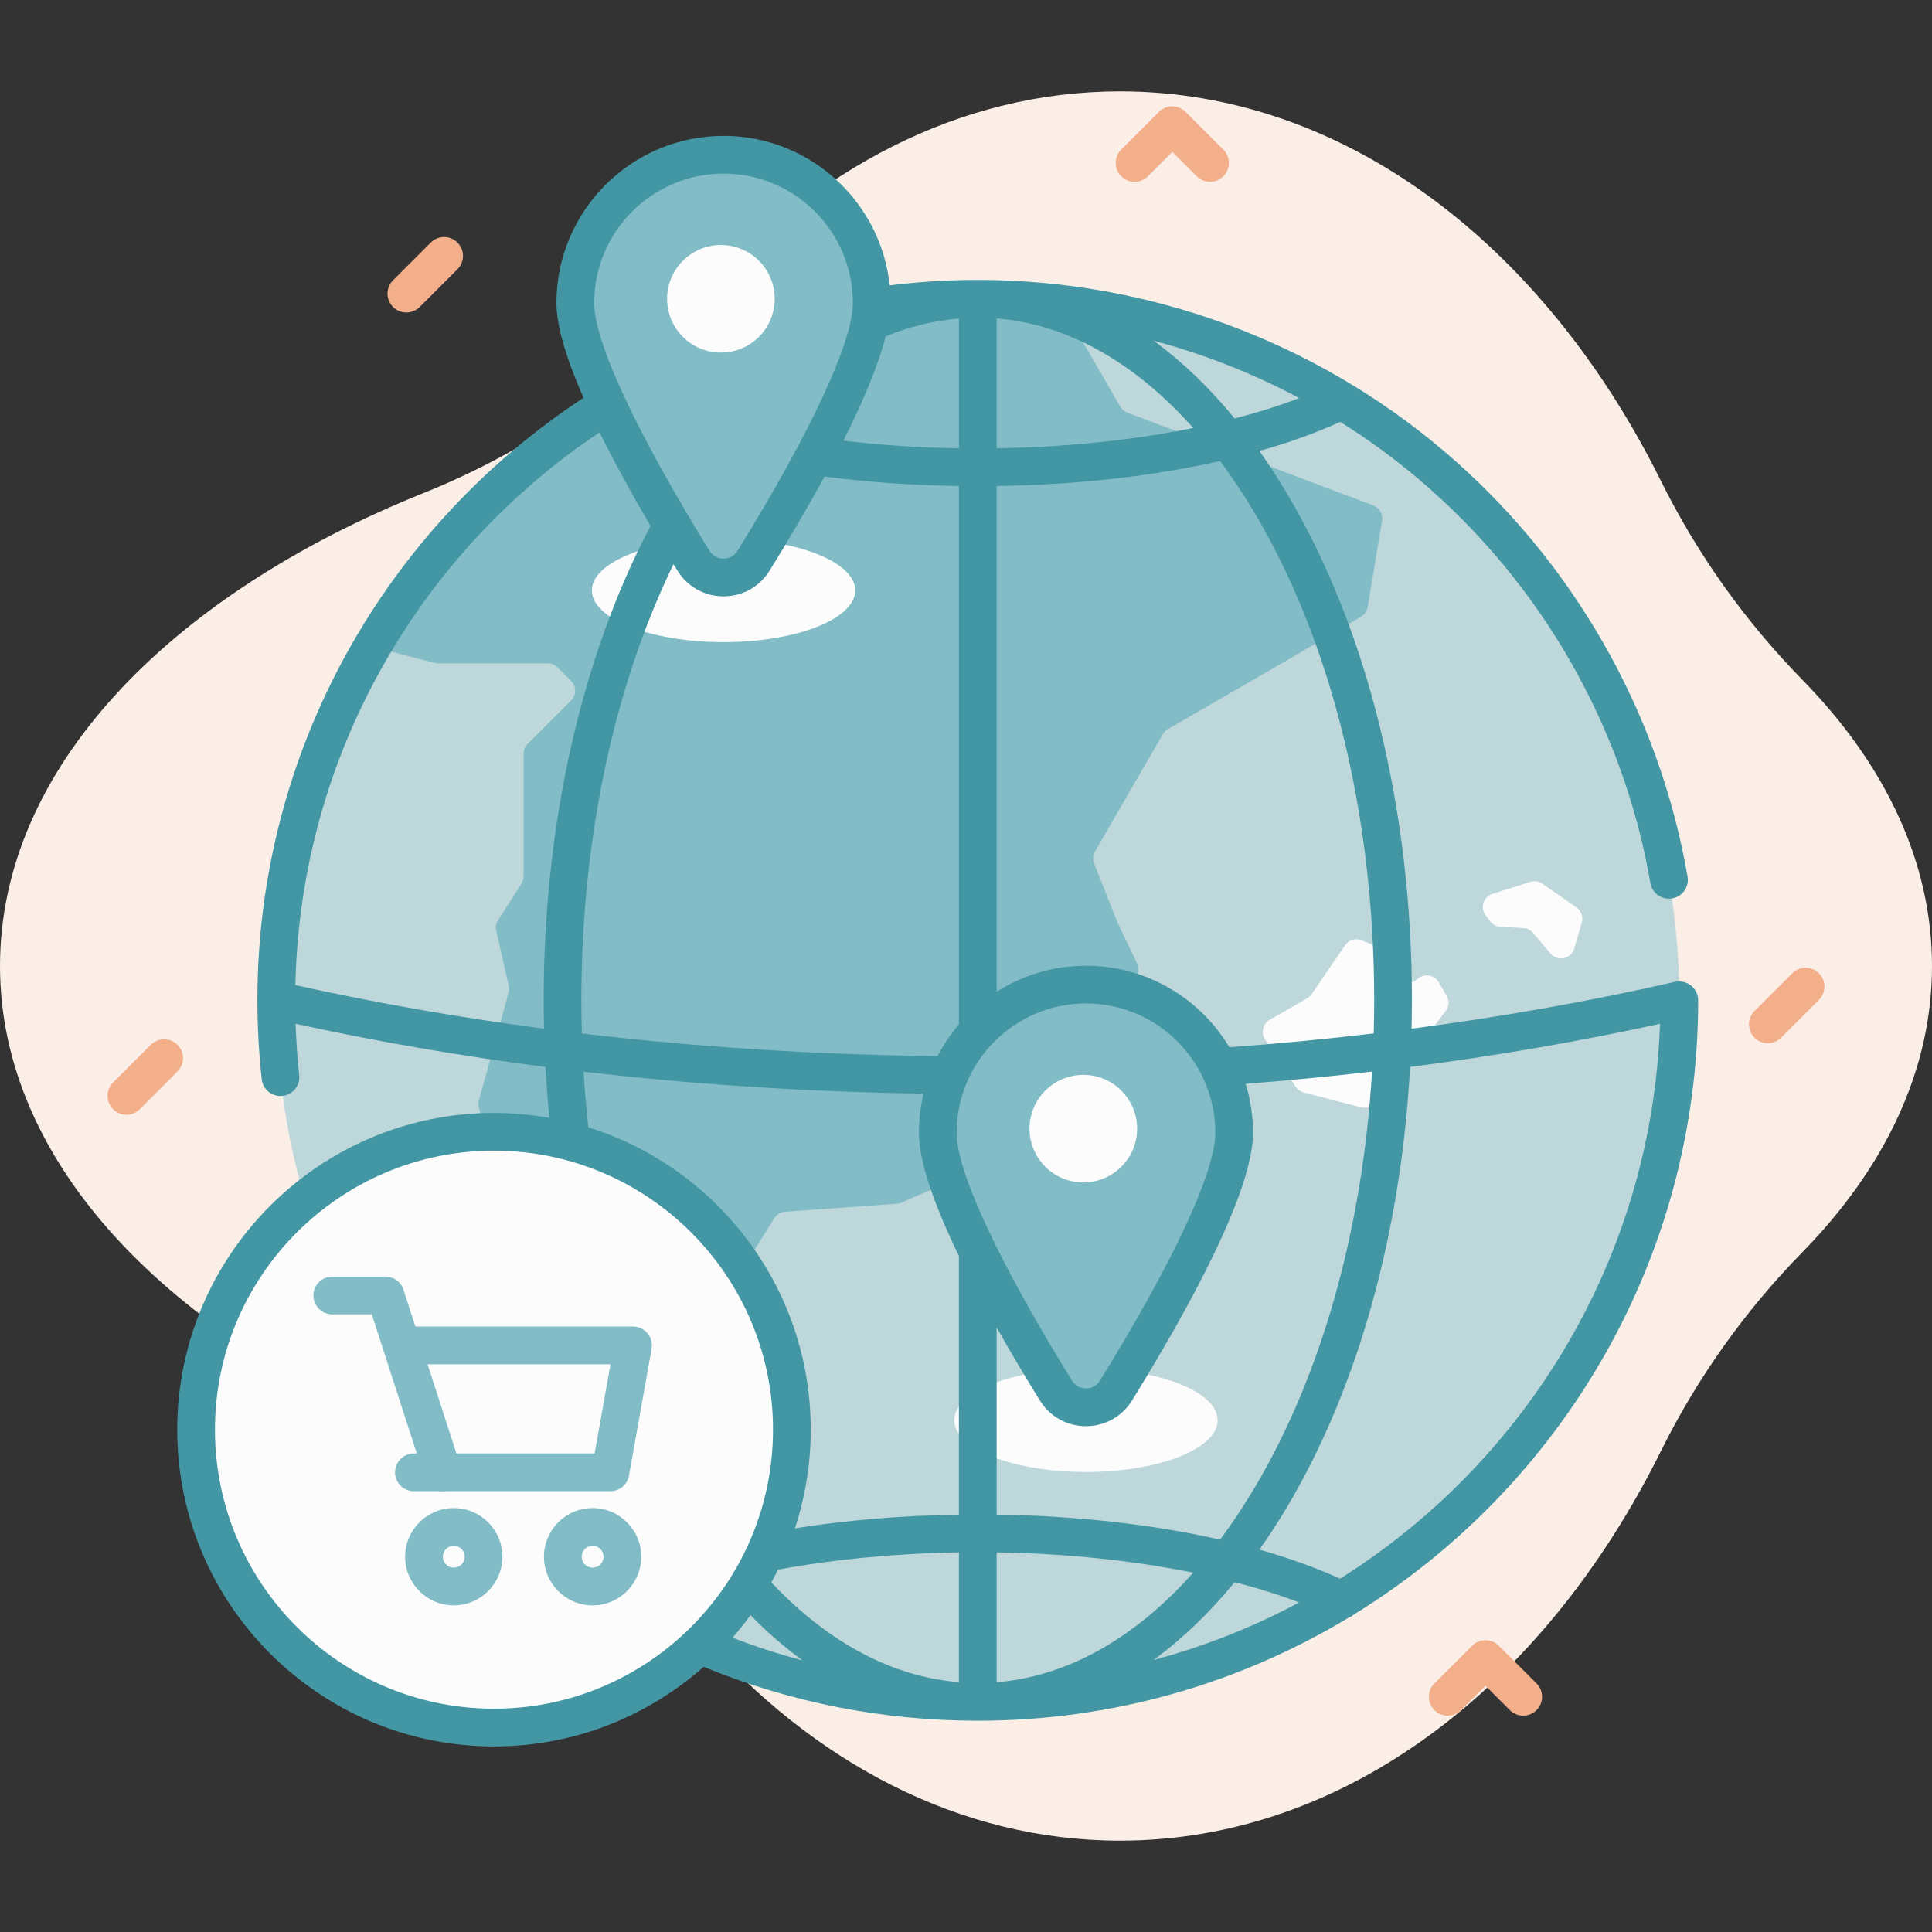 <svg width="72" height="72" viewBox="0 0 72 72" fill="none" xmlns="http://www.w3.org/2000/svg">
<rect x="0" y="0" width="72" height="72" fill="#333333" stroke="none"/>
<g clip-path="url(#clip0)">
<path d="M72 36C72 32.114 70.242 28.472 67.17 25.335C65.033 23.153 63.253 20.653 61.895 17.917C57.551 9.168 50.145 3.405 41.738 3.405C35.764 3.405 30.296 6.316 26.072 11.14C23.276 14.333 19.747 16.783 15.808 18.364C6.268 22.195 0 28.664 0 36C0 43.336 6.268 49.805 15.808 53.636C19.747 55.217 23.276 57.667 26.072 60.86C30.296 65.684 35.764 68.595 41.738 68.595C50.145 68.595 57.551 62.832 61.895 54.083C63.253 51.347 65.033 48.847 67.17 46.665C70.242 43.528 72 39.886 72 36Z" fill="#FBEEE6"/>
<path d="M36.438 63.423C50.877 63.423 62.582 51.718 62.582 37.279C62.582 22.84 50.877 11.136 36.438 11.136C22 11.136 10.295 22.84 10.295 37.279C10.295 51.718 22 63.423 36.438 63.423Z" fill="#BED7DB"/>
<path d="M40.47 54.856C43.181 54.856 45.378 53.993 45.378 52.929C45.378 51.865 43.181 51.002 40.47 51.002C37.76 51.002 35.562 51.865 35.562 52.929C35.562 53.993 37.76 54.856 40.47 54.856Z" fill="#FCFCFC"/>
<path d="M51.506 19.401L50.971 22.62C50.946 22.769 50.857 22.9 50.726 22.977L47.768 24.721L43.527 27.169C43.449 27.214 43.385 27.278 43.34 27.355L40.807 31.732C40.729 31.868 40.717 32.031 40.774 32.177L41.644 34.372C41.648 34.383 41.653 34.393 41.658 34.404L42.372 35.901C42.482 36.133 42.404 36.411 42.189 36.55L39.985 37.983C39.84 38.077 39.752 38.239 39.752 38.412V40.368C39.752 40.62 39.569 40.835 39.319 40.873L37.941 41.088C37.796 41.111 37.668 41.194 37.589 41.318L36.109 43.628C36.055 43.714 35.976 43.781 35.883 43.821L33.591 44.818C33.538 44.841 33.482 44.855 33.424 44.859L29.253 45.159C29.091 45.171 28.943 45.26 28.856 45.399L26.738 48.789C26.696 48.857 26.638 48.913 26.57 48.955L25.463 49.627C25.3 49.725 25.095 49.725 24.932 49.626L22.388 48.077C22.282 48.013 22.204 47.913 22.166 47.795L21.13 44.534C21.087 44.398 20.99 44.287 20.861 44.226L18.462 43.092C18.319 43.025 18.216 42.896 18.181 42.743L17.843 41.249C17.824 41.167 17.826 41.081 17.849 41L18.953 36.992C18.976 36.911 18.977 36.826 18.959 36.744L18.494 34.685C18.464 34.553 18.488 34.413 18.561 34.298L19.432 32.93C19.484 32.848 19.512 32.753 19.512 32.656V28.089C19.512 27.953 19.566 27.823 19.661 27.727L21.285 26.102C21.484 25.903 21.484 25.579 21.285 25.379L20.776 24.871C20.681 24.775 20.551 24.721 20.415 24.721H16.332C16.289 24.721 16.246 24.716 16.204 24.705L14.521 24.271C14.187 24.185 14.032 23.799 14.214 23.505C18.825 16.079 27.054 11.136 36.439 11.136C37.396 11.136 38.342 11.188 39.273 11.288C39.435 11.305 39.579 11.401 39.661 11.542L41.749 15.155C41.808 15.258 41.901 15.336 42.011 15.378L51.181 18.838C51.41 18.925 51.546 19.16 51.506 19.401Z" fill="#82BCC6"/>
<path d="M26.965 23.93C29.675 23.93 31.872 23.067 31.872 22.003C31.872 20.939 29.675 20.076 26.965 20.076C24.254 20.076 22.057 20.939 22.057 22.003C22.057 23.067 24.254 23.93 26.965 23.93Z" fill="#FCFCFC"/>
<path d="M48.712 37.205L47.316 38.007C47.061 38.153 46.981 38.482 47.141 38.728L48.283 40.495C48.353 40.603 48.46 40.681 48.584 40.713L50.735 41.271C50.934 41.323 51.144 41.25 51.27 41.087L53.877 37.679C54.002 37.515 54.017 37.29 53.913 37.111L53.617 36.603C53.464 36.339 53.115 36.267 52.87 36.449L52.744 36.543C52.356 36.831 51.822 36.471 51.944 36.004C52.009 35.755 51.878 35.496 51.639 35.4L50.74 35.041C50.518 34.952 50.264 35.029 50.129 35.227L48.879 37.051C48.836 37.114 48.779 37.167 48.712 37.205Z" fill="#FCFCFC"/>
<path d="M55.619 33.312L57.033 32.865C57.184 32.817 57.35 32.842 57.48 32.933L58.752 33.821C58.933 33.947 59.013 34.174 58.95 34.385L58.666 35.351C58.551 35.741 58.049 35.847 57.785 35.537L57.133 34.769C57.043 34.662 56.913 34.597 56.774 34.589L55.915 34.538C55.766 34.529 55.627 34.455 55.537 34.336L55.365 34.108C55.153 33.826 55.283 33.419 55.619 33.312Z" fill="#FCFCFC"/>
<path d="M32.488 11.29C32.488 13.459 29.698 18.286 28.083 20.897C27.569 21.729 26.36 21.729 25.846 20.897C24.232 18.286 21.441 13.459 21.441 11.29C21.441 8.24 23.914 5.767 26.965 5.767C30.015 5.767 32.488 8.24 32.488 11.29Z" fill="#82BCC6"/>
<path d="M26.866 13.14C27.974 13.14 28.871 12.243 28.871 11.136C28.871 10.028 27.974 9.131 26.866 9.131C25.759 9.131 24.861 10.028 24.861 11.136C24.861 12.243 25.759 13.14 26.866 13.14Z" fill="#FCFCFC"/>
<path d="M45.994 42.217C45.994 44.385 43.203 49.212 41.589 51.823C41.075 52.655 39.866 52.655 39.352 51.823C37.738 49.212 34.947 44.385 34.947 42.217C34.947 39.166 37.42 36.693 40.471 36.693C43.521 36.693 45.994 39.166 45.994 42.217Z" fill="#82BCC6"/>
<path d="M40.372 44.067C41.479 44.067 42.377 43.169 42.377 42.062C42.377 40.955 41.479 40.057 40.372 40.057C39.265 40.057 38.367 40.955 38.367 42.062C38.367 43.169 39.265 44.067 40.372 44.067Z" fill="#FCFCFC"/>
<path d="M18.408 64.381C24.539 64.381 29.509 59.411 29.509 53.28C29.509 47.149 24.539 42.178 18.408 42.178C12.277 42.178 7.307 47.149 7.307 53.28C7.307 59.411 12.277 64.381 18.408 64.381Z" fill="#FCFCFC"/>
<path d="M16.498 55.572C16.201 55.572 15.925 55.383 15.829 55.085L13.856 48.982H12.383C11.995 48.982 11.68 48.667 11.68 48.279C11.68 47.891 11.995 47.576 12.383 47.576H14.368C14.673 47.576 14.943 47.773 15.037 48.063L17.167 54.653C17.287 55.022 17.084 55.419 16.715 55.538C16.643 55.561 16.57 55.572 16.498 55.572Z" fill="#82BCC6"/>
<path d="M22.747 55.572H15.426C15.037 55.572 14.723 55.257 14.723 54.869C14.723 54.481 15.037 54.166 15.426 54.166H22.159L22.752 50.843H15.426C15.037 50.843 14.723 50.528 14.723 50.14C14.723 49.752 15.037 49.437 15.426 49.437H23.592C23.8 49.437 23.997 49.529 24.131 49.689C24.264 49.848 24.32 50.059 24.284 50.264L23.44 54.992C23.38 55.328 23.088 55.572 22.747 55.572Z" fill="#82BCC6"/>
<path d="M16.911 59.827C15.911 59.827 15.098 59.014 15.098 58.014C15.098 57.014 15.911 56.201 16.911 56.201C17.911 56.201 18.724 57.014 18.724 58.014C18.725 59.014 17.911 59.827 16.911 59.827ZM16.911 57.607C16.687 57.607 16.504 57.789 16.504 58.014C16.504 58.239 16.687 58.421 16.911 58.421C17.136 58.421 17.318 58.239 17.318 58.014C17.318 57.789 17.136 57.607 16.911 57.607Z" fill="#82BCC6"/>
<path d="M22.085 59.827C21.085 59.827 20.271 59.014 20.271 58.014C20.271 57.014 21.085 56.201 22.085 56.201C23.085 56.201 23.898 57.014 23.898 58.014C23.898 59.014 23.085 59.827 22.085 59.827ZM22.085 57.607C21.86 57.607 21.678 57.789 21.678 58.014C21.678 58.239 21.86 58.421 22.085 58.421C22.309 58.421 22.492 58.239 22.492 58.014C22.492 57.789 22.309 57.607 22.085 57.607Z" fill="#82BCC6"/>
<path d="M63.286 37.279C63.286 36.891 62.971 36.576 62.583 36.576C62.577 36.576 62.572 36.578 62.567 36.578C62.513 36.577 62.459 36.581 62.404 36.594C59.233 37.316 55.961 37.896 52.605 38.336C52.614 37.985 52.619 37.633 52.619 37.279C52.619 30.172 50.974 23.479 47.988 18.435C47.649 17.863 47.298 17.322 46.935 16.808C48.037 16.497 49.049 16.133 49.947 15.722C50.98 16.369 51.969 17.09 52.905 17.886C57.442 21.741 60.496 27.077 61.506 32.909C61.572 33.291 61.936 33.547 62.318 33.481C62.701 33.415 62.958 33.051 62.891 32.669C61.826 26.513 58.603 20.883 53.816 16.814C48.974 12.699 42.803 10.432 36.439 10.432C35.327 10.432 34.232 10.502 33.156 10.634C32.826 7.508 30.175 5.064 26.964 5.064C23.53 5.064 20.737 7.857 20.737 11.29C20.737 12.182 21.135 13.433 21.744 14.826C14.432 19.628 9.592 27.897 9.592 37.279C9.592 38.249 9.647 39.238 9.753 40.218C9.792 40.578 10.097 40.845 10.451 40.845C10.477 40.845 10.502 40.843 10.528 40.84C10.914 40.798 11.193 40.451 11.151 40.065C11.082 39.429 11.038 38.788 11.016 38.153C14.038 38.814 17.146 39.351 20.328 39.763C20.363 40.4 20.412 41.033 20.473 41.66C19.803 41.541 19.114 41.475 18.41 41.475C11.901 41.475 6.605 46.771 6.605 53.28C6.605 59.789 11.901 65.084 18.41 65.084C21.404 65.084 24.14 63.961 26.223 62.117C29.431 63.44 32.88 64.126 36.439 64.126C41.488 64.126 46.215 62.724 50.254 60.29C50.33 60.261 50.401 60.218 50.463 60.163C58.149 55.435 63.286 46.946 63.286 37.279ZM61.863 38.154C61.567 46.862 56.874 54.473 49.94 58.832C49.043 58.423 48.034 58.06 46.935 57.75C47.298 57.236 47.649 56.695 47.988 56.124C50.623 51.671 52.213 45.934 52.55 39.762C55.733 39.351 58.841 38.815 61.863 38.154ZM28.995 58.495C31.075 58.113 33.373 57.889 35.736 57.852V62.69C33.242 62.487 30.851 61.204 28.746 58.973C28.833 58.816 28.916 58.656 28.995 58.495ZM21.666 37.279C21.666 31.272 22.878 25.591 25.099 21.026C25.149 21.107 25.198 21.187 25.247 21.267C25.617 21.866 26.259 22.224 26.964 22.224C27.668 22.224 28.31 21.866 28.68 21.267C29.354 20.178 30.069 18.97 30.727 17.761C32.321 17.967 34.003 18.087 35.736 18.113V38.179C35.429 38.539 35.162 38.934 34.942 39.357C30.41 39.306 25.98 39.024 21.684 38.514C21.672 38.103 21.666 37.692 21.666 37.279ZM37.142 11.868C39.77 12.082 42.283 13.494 44.467 15.95C42.238 16.401 39.729 16.666 37.142 16.706V11.868ZM33.006 12.538C33.895 12.17 34.809 11.947 35.736 11.871V16.707C34.262 16.683 32.815 16.586 31.429 16.424C32.143 15.006 32.725 13.646 33.006 12.538ZM40.471 37.396C43.128 37.396 45.291 39.559 45.291 42.217C45.291 43.667 43.724 47.033 40.991 51.453C40.829 51.716 40.573 51.744 40.471 51.744C40.368 51.744 40.112 51.716 39.95 51.453C37.218 47.033 35.65 43.667 35.65 42.217C35.65 39.559 37.812 37.396 40.471 37.396ZM37.142 57.852C39.729 57.892 42.238 58.157 44.467 58.608C42.283 61.065 39.77 62.477 37.142 62.691V57.852ZM37.142 56.445V49.472C37.673 50.415 38.226 51.34 38.754 52.193C39.124 52.792 39.766 53.15 40.47 53.15C41.175 53.15 41.817 52.792 42.187 52.193C44.244 48.865 46.697 44.433 46.697 42.217C46.697 41.581 46.6 40.968 46.423 40.391C48.008 40.268 49.579 40.117 51.132 39.935C50.779 45.788 49.265 51.205 46.777 55.407C46.36 56.112 45.923 56.768 45.469 57.377C42.982 56.812 40.134 56.489 37.142 56.445ZM46.778 19.151C49.637 23.982 51.212 30.42 51.212 37.279C51.212 37.692 51.206 38.103 51.195 38.513C49.424 38.723 47.63 38.894 45.815 39.027C44.727 37.21 42.739 35.99 40.471 35.99C39.247 35.99 38.106 36.346 37.142 36.958V18.113C40.134 18.069 42.982 17.745 45.469 17.181C45.923 17.79 46.36 18.446 46.778 19.151ZM48.418 14.836C47.682 15.118 46.875 15.372 46.012 15.595C45.068 14.444 44.057 13.476 42.995 12.699C44.878 13.201 46.698 13.919 48.418 14.836ZM26.964 6.47C29.622 6.47 31.784 8.632 31.784 11.29C31.784 12.74 30.217 16.107 27.485 20.527C27.323 20.789 27.067 20.817 26.964 20.817C26.861 20.817 26.605 20.789 26.443 20.527C23.711 16.107 22.144 12.74 22.144 11.29C22.143 8.632 24.306 6.47 26.964 6.47ZM11.008 36.711C11.197 28.128 15.657 20.581 22.344 16.113C22.91 17.262 23.573 18.459 24.242 19.599C21.668 24.488 20.26 30.706 20.26 37.279C20.26 37.633 20.265 37.985 20.273 38.336C17.105 37.92 14.013 37.378 11.008 36.711ZM21.748 39.937C25.861 40.418 30.093 40.692 34.418 40.757C34.306 41.226 34.244 41.714 34.244 42.217C34.244 43.328 34.861 44.998 35.736 46.806V56.446C33.598 56.478 31.536 56.653 29.625 56.956C30.005 55.798 30.214 54.563 30.214 53.28C30.214 47.995 26.723 43.51 21.925 42.011C21.851 41.326 21.79 40.635 21.748 39.937ZM8.011 53.28C8.011 47.546 12.676 42.882 18.409 42.882C24.143 42.882 28.808 47.546 28.808 53.28C28.808 59.013 24.143 63.678 18.409 63.678C12.676 63.678 8.011 59.013 8.011 53.28ZM27.299 61.033C27.535 60.763 27.758 60.483 27.968 60.193C28.592 60.828 29.239 61.391 29.907 61.877C29.023 61.643 28.152 61.361 27.299 61.033ZM46.012 58.963C46.874 59.185 47.68 59.438 48.415 59.719C46.712 60.631 44.894 61.355 42.989 61.863C44.054 61.086 45.067 60.115 46.012 58.963Z" fill="#4397A4"/>
<path d="M4.711 41.543C4.531 41.543 4.351 41.474 4.214 41.337C3.939 41.062 3.939 40.617 4.214 40.343L5.62 38.937C5.895 38.662 6.34 38.662 6.614 38.937C6.889 39.211 6.889 39.656 6.614 39.931L5.208 41.337C5.071 41.474 4.891 41.543 4.711 41.543Z" fill="#F2AF89"/>
<path d="M65.883 38.877C65.703 38.877 65.523 38.808 65.386 38.671C65.111 38.396 65.111 37.951 65.386 37.676L66.792 36.27C67.067 35.995 67.512 35.995 67.786 36.27C68.061 36.545 68.061 36.99 67.786 37.264L66.38 38.671C66.243 38.808 66.063 38.877 65.883 38.877Z" fill="#F2AF89"/>
<path d="M15.145 11.646C14.965 11.646 14.785 11.577 14.647 11.44C14.373 11.165 14.373 10.72 14.647 10.446L16.054 9.039C16.328 8.765 16.773 8.765 17.048 9.039C17.323 9.314 17.323 9.759 17.048 10.034L15.642 11.44C15.505 11.577 15.325 11.646 15.145 11.646Z" fill="#F2AF89"/>
<path d="M45.094 6.775C44.914 6.775 44.734 6.707 44.596 6.569L43.688 5.66L42.779 6.569C42.504 6.844 42.059 6.844 41.784 6.569C41.51 6.295 41.51 5.85 41.784 5.575L43.19 4.169C43.465 3.894 43.91 3.894 44.185 4.169L45.591 5.575C45.866 5.85 45.866 6.295 45.591 6.569C45.454 6.707 45.274 6.775 45.094 6.775Z" fill="#F2AF89"/>
<path d="M56.766 63.938C56.586 63.938 56.406 63.869 56.268 63.732L55.359 62.823L54.45 63.732C54.176 64.006 53.731 64.006 53.456 63.732C53.181 63.457 53.181 63.012 53.456 62.737L54.862 61.331C55.137 61.056 55.582 61.056 55.857 61.331L57.263 62.737C57.538 63.012 57.538 63.457 57.263 63.732C57.125 63.869 56.945 63.938 56.766 63.938Z" fill="#F2AF89"/>
</g>
<defs>
<clipPath id="clip0">
<rect width="72" height="72" fill="white"/>
</clipPath>
</defs>
</svg>
